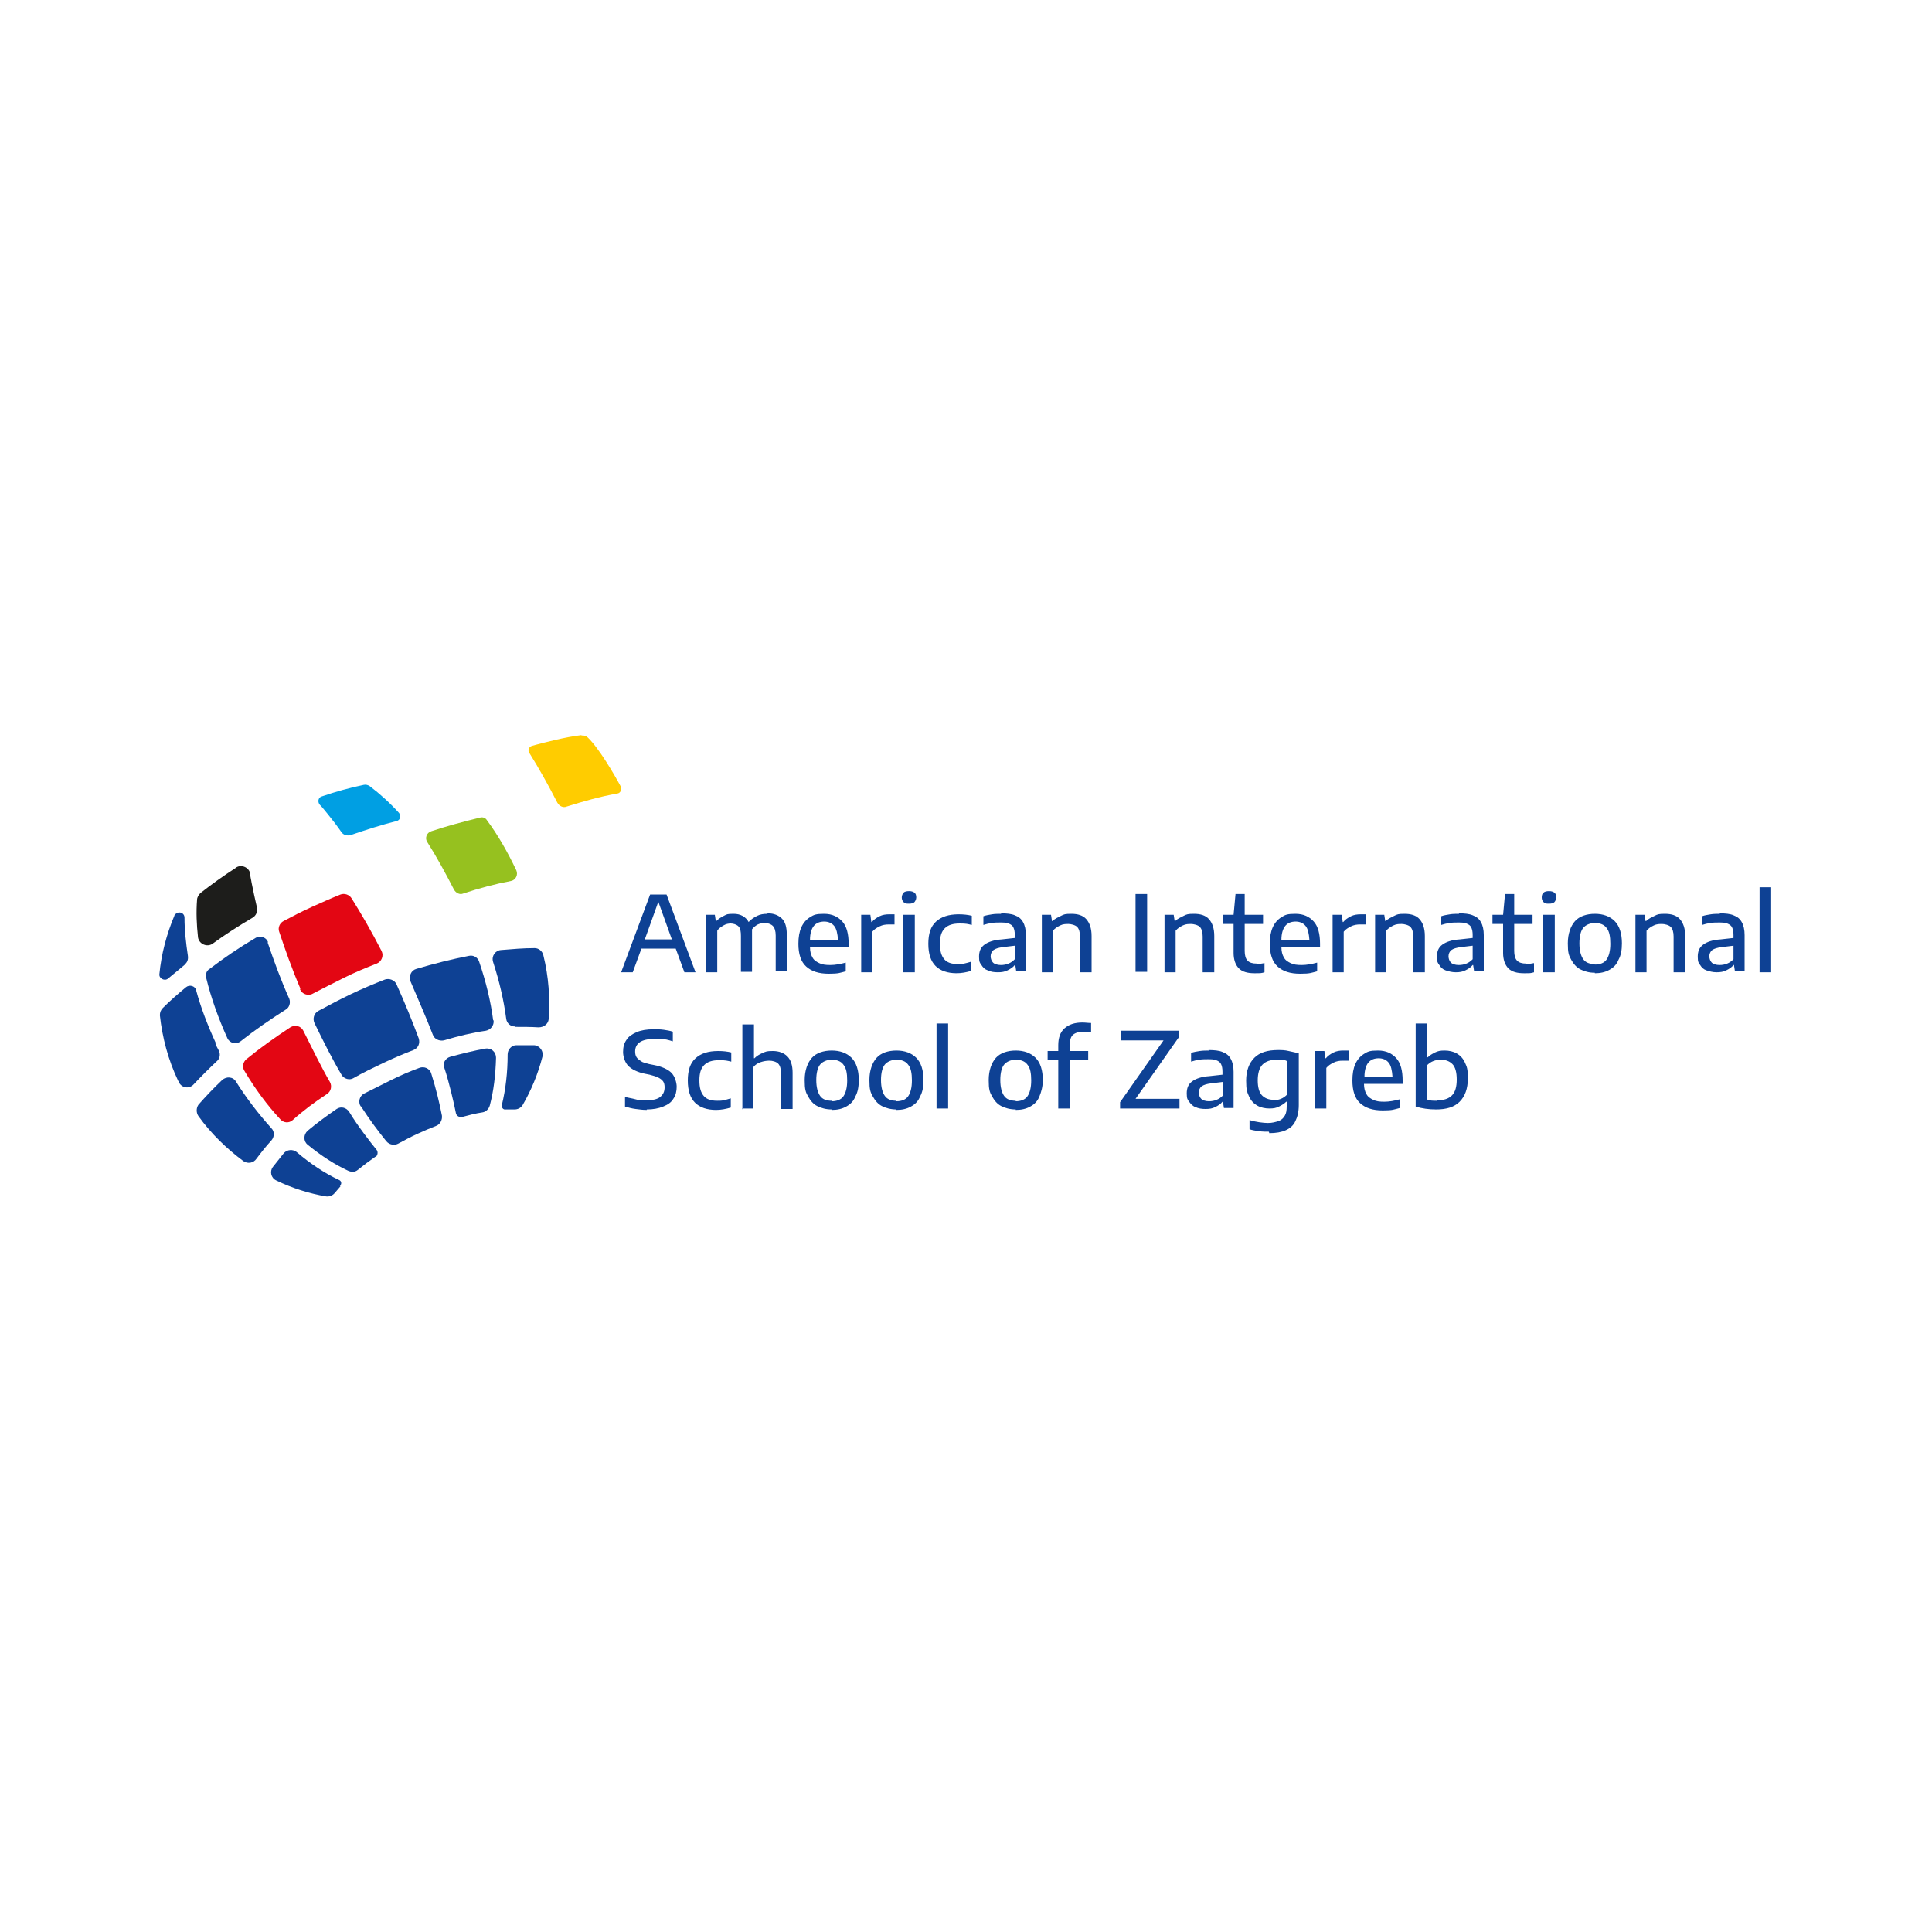 <?xml version="1.0" encoding="UTF-8"?> <svg xmlns="http://www.w3.org/2000/svg" id="Layer_1" version="1.1" viewBox="0 0 400 400"><defs><style> .st0 { fill: #fc0; } .st1 { fill: #1d1d1b; } .st2 { fill: #e30613; } .st3 { fill: #009fe3; } .st4 { fill: #96c11f; } .st5 { fill: #0e4194; } </style></defs><path class="st5" d="M297.5,227.9c-.8,0-1.5,0-2.1-.3v-7c.4-.4.8-.7,1.3-.9s1-.3,1.6-.3c1,0,1.8.3,2.4.9s.9,1.7.9,3.2-.3,2.6-1,3.3-1.7,1-3,1ZM297.3,229.7c2.2,0,3.8-.5,4.9-1.6s1.7-2.7,1.7-4.8-.2-2.4-.6-3.3-1-1.5-1.7-1.9c-.7-.4-1.6-.6-2.5-.6s-1.4.1-2,.4-1.1.6-1.5,1h-.1v-7h-2.4v17.2c1.3.4,2.7.6,4.3.6h0ZM285.4,219.1c.9,0,1.6.3,2.1.9s.7,1.6.8,2.9h-5.8c0-1.3.3-2.3.8-2.9s1.2-.9,2.2-.9h0ZM290.4,223.7c0-2-.4-3.6-1.3-4.6s-2.1-1.6-3.8-1.6-2.1.2-2.9.7-1.4,1.2-1.8,2.1-.6,2-.6,3.4c0,2.1.5,3.7,1.6,4.7s2.6,1.5,4.7,1.5,2.3-.2,3.5-.5v-1.8c-1.1.3-2.2.5-3.2.5s-1.7-.1-2.3-.4-1.1-.6-1.4-1.2c-.3-.5-.5-1.2-.5-2.1h8v-.7h0ZM272.2,229.5h2.4v-8.4c.4-.5.9-.8,1.5-1.1s1.2-.4,1.9-.4.9,0,1.2,0v-2.1c-.3,0-.7,0-1.1,0-.7,0-1.4.1-2,.4s-1.2.7-1.6,1.2h-.1l-.2-1.5h-1.9v11.9h0ZM263.7,227.7c-1,0-1.8-.3-2.4-.9s-.9-1.7-.9-3.1.3-2.6,1-3.3,1.7-1,3-1,1.5,0,2.1.3v6.9c-.4.4-.8.7-1.3.9s-1,.3-1.6.3h0ZM262.8,234.6c1.4,0,2.5-.2,3.4-.6s1.6-1,2-1.9c.4-.8.7-1.9.7-3.3v-10.7c-.6-.2-1.3-.3-2.1-.5s-1.5-.2-2.2-.2c-2.2,0-3.8.5-4.9,1.6s-1.7,2.7-1.7,4.7.2,2.4.6,3.3,1,1.5,1.7,1.9,1.6.6,2.5.6,1.4-.1,2-.4,1.1-.6,1.5-1h.1v.9c0,.9-.1,1.5-.4,2s-.7.9-1.3,1.1-1.3.4-2.2.4-2.5-.2-3.8-.6v1.9c.6.2,1.3.3,2,.4s1.4.1,2,.1h0ZM250.3,228c-.7,0-1.3-.2-1.6-.5s-.5-.8-.5-1.3.2-1,.6-1.3,1.1-.5,1.9-.6l2.5-.3v2.8c-.4.4-.8.7-1.3.9s-1,.3-1.6.3ZM250.3,217.5c-.6,0-1.3,0-1.9.1s-1.3.2-1.8.4v1.8c.6-.2,1.1-.3,1.7-.4s1.2-.1,1.7-.1c.7,0,1.3,0,1.8.2s.8.4,1,.8c.2.4.3.9.3,1.6v.6l-2.7.3c-1.6.1-2.8.5-3.6,1.1s-1.1,1.4-1.1,2.5.2,1.3.5,1.7.7.9,1.3,1.1c.6.3,1.3.4,2.1.4s1.4-.1,2-.4,1.1-.6,1.5-1.1h.1l.2,1.3h2v-7.5c0-1.1-.2-2-.6-2.7s-.9-1.1-1.7-1.4c-.7-.3-1.7-.4-2.9-.4h0ZM244,214.7v-1.3h-12v2h8.9l-9,12.8v1.3h12.3v-2h-9.1l9-12.8ZM224.4,213.6c.5,0,1,0,1.5.1v-1.9c-.6,0-1.2-.1-1.8-.1-1.6,0-2.8.4-3.7,1.2s-1.3,2-1.3,3.5v1.2h-2.2v1.9h2.2v10h2.4v-10h3.8v-1.9h-3.8v-1.3c0-1,.2-1.7.7-2.1s1.2-.6,2.2-.6h0ZM210.3,227.9c-1.1,0-1.9-.3-2.4-1s-.8-1.8-.8-3.3.3-2.6.8-3.2,1.4-1,2.4-1,1.9.3,2.4,1c.6.7.8,1.8.8,3.3s-.3,2.6-.8,3.3-1.4,1-2.4,1ZM210.3,229.8c1.1,0,2.1-.2,3-.7s1.5-1.1,1.9-2.1.7-2,.7-3.4c0-2-.5-3.6-1.5-4.6s-2.4-1.5-4.1-1.5-3.2.5-4.1,1.5-1.5,2.6-1.5,4.6.2,2.5.7,3.4,1.1,1.6,1.9,2c.8.4,1.8.7,3,.7h0ZM196.3,211.9h-2.4v17.6h2.4v-17.6ZM185.6,227.9c-1.1,0-1.9-.3-2.4-1s-.8-1.8-.8-3.3.3-2.6.8-3.2,1.4-1,2.4-1,1.9.3,2.4,1c.6.7.8,1.8.8,3.3s-.3,2.6-.8,3.3-1.4,1-2.4,1h0ZM185.6,229.8c1.1,0,2.1-.2,3-.7s1.5-1.1,1.9-2.1c.5-.9.7-2,.7-3.4,0-2-.5-3.6-1.5-4.6s-2.4-1.5-4.1-1.5-3.2.5-4.1,1.5-1.5,2.6-1.5,4.6.2,2.5.7,3.4,1.1,1.6,1.9,2c.8.4,1.8.7,3,.7h0ZM172.2,227.9c-1.1,0-1.9-.3-2.4-1s-.8-1.8-.8-3.3.3-2.6.8-3.2,1.4-1,2.4-1,1.9.3,2.4,1c.6.7.8,1.8.8,3.3s-.3,2.6-.8,3.3-1.4,1-2.4,1ZM172.2,229.8c1.1,0,2.1-.2,3-.7s1.5-1.1,1.9-2.1c.5-.9.7-2,.7-3.4,0-2-.5-3.6-1.5-4.6s-2.4-1.5-4.1-1.5-3.2.5-4.1,1.5-1.5,2.6-1.5,4.6.2,2.5.7,3.4,1.1,1.6,1.9,2c.8.4,1.8.7,3,.7h0ZM153.6,229.5h2.4v-8.6c.4-.5.9-.8,1.5-1s1.2-.3,1.8-.3,1.4.2,1.8.6.6,1.1.6,2v7.4h2.4v-7.5c0-1.6-.4-2.7-1.1-3.4s-1.7-1.1-3-1.1-1.4.1-2.1.4-1.2.6-1.7,1.1h-.1v-7h-2.4v17.6h0ZM148.2,229.8c1.1,0,2.1-.2,3.1-.5v-1.9c-.6.2-1.1.3-1.5.4s-.9.1-1.3.1c-1.3,0-2.2-.3-2.8-1s-.9-1.7-.9-3.2.3-2.5,1-3.2,1.7-1,3.1-1,1.6.1,2.5.3v-1.9c-.8-.2-1.7-.3-2.7-.3-2.1,0-3.6.5-4.7,1.5s-1.6,2.5-1.6,4.6.5,3.6,1.5,4.6c1,1,2.5,1.5,4.4,1.5h0ZM133.9,229.7c1.3,0,2.4-.2,3.4-.6s1.7-.9,2.1-1.6c.5-.7.7-1.6.7-2.5s-.4-2.2-1.1-2.9-2-1.3-3.6-1.6l-1-.2c-.7-.2-1.3-.3-1.7-.6s-.7-.5-.9-.8-.3-.7-.3-1.2c0-1.7,1.3-2.6,4-2.6s2.7.2,3.8.5v-2c-.6-.2-1.2-.3-1.9-.4s-1.4-.1-2.1-.1c-1.4,0-2.6.2-3.5.6s-1.7.9-2.1,1.6c-.5.7-.7,1.5-.7,2.5s.4,2.2,1.1,2.9,1.9,1.3,3.4,1.6l1,.2c.8.2,1.4.4,1.8.6s.8.5,1,.8c.2.3.3.7.3,1.2,0,.9-.3,1.5-.9,2s-1.6.7-2.9.7-1.5,0-2.2-.2-1.5-.3-2.2-.5v2c.7.2,1.4.4,2.2.5s1.5.2,2.3.2h0Z"></path><path class="st5" d="M366.7,183.7h-2.4v17.6h2.4s0-17.6,0-17.6ZM356,199.8c-.7,0-1.3-.2-1.6-.5s-.5-.8-.5-1.3.2-1,.6-1.3,1.1-.5,1.9-.6l2.5-.3v2.8c-.4.4-.8.7-1.3.9s-1,.3-1.6.3h0ZM356.1,189.2c-.6,0-1.3,0-1.9.1s-1.3.2-1.8.4v1.8c.6-.2,1.1-.3,1.7-.4s1.2-.1,1.7-.1c.7,0,1.3,0,1.8.2s.8.4,1,.8c.2.4.3.9.3,1.6v.6l-2.7.3c-1.6.1-2.8.5-3.6,1.1s-1.1,1.4-1.1,2.5.2,1.3.5,1.7c.3.5.7.9,1.3,1.1s1.3.4,2.1.4,1.4-.1,2-.4,1.1-.6,1.5-1.1h.1l.2,1.3h2v-7.5c0-1.1-.2-2-.6-2.7s-.9-1.1-1.7-1.4c-.7-.3-1.7-.4-2.9-.4h0ZM338.5,201.3h2.4v-8.6c.4-.5.9-.8,1.5-1.1s1.2-.3,1.7-.3,1.4.2,1.8.6.6,1.1.6,2v7.4h2.4v-7.5c0-1.6-.4-2.7-1.1-3.5s-1.8-1.1-3.1-1.1-1.5.1-2.1.4-1.3.6-1.8,1.1h-.1l-.2-1.3h-1.9v11.9h0ZM330.2,199.6c-1.1,0-1.9-.3-2.4-1s-.8-1.8-.8-3.3.3-2.6.8-3.2,1.4-1,2.4-1,1.9.3,2.4,1c.6.7.8,1.8.8,3.3s-.3,2.6-.8,3.3-1.4,1-2.4,1ZM330.2,201.5c1.1,0,2.1-.2,3-.7s1.5-1.1,1.9-2.1c.5-.9.7-2,.7-3.4,0-2-.5-3.6-1.5-4.6s-2.4-1.5-4.1-1.5-3.2.5-4.1,1.5-1.5,2.6-1.5,4.6.2,2.5.7,3.4,1.1,1.6,1.9,2c.8.4,1.8.7,3,.7h0ZM320.7,187.1c.5,0,.9-.1,1.1-.3s.4-.6.4-1-.1-.8-.4-1-.6-.3-1.1-.3-.9.1-1.1.3c-.3.2-.4.6-.4,1s.1.7.4,1,.6.3,1.1.3h0ZM321.9,189.4h-2.4v11.9h2.4v-11.9ZM316,199.5c-.9,0-1.5-.2-1.9-.6s-.6-1.1-.6-2v-5.6h3.8v-1.9h-3.8v-4.3h-1.9l-.4,4.3h-2.2v1.9h2.2v6c0,1.4.4,2.5,1.1,3.2.7.7,1.8,1,3.2,1s1.4,0,2.1-.2v-1.9c-.6.1-1.1.2-1.5.2h0ZM302,199.8c-.7,0-1.3-.2-1.6-.5s-.5-.8-.5-1.3.2-1,.6-1.3,1.1-.5,1.9-.6l2.5-.3v2.8c-.4.4-.8.7-1.3.9s-1,.3-1.6.3ZM302.1,189.2c-.6,0-1.3,0-1.9.1s-1.3.2-1.8.4v1.8c.6-.2,1.1-.3,1.7-.4s1.2-.1,1.7-.1c.7,0,1.3,0,1.8.2s.8.4,1,.8c.2.4.3.9.3,1.6v.6l-2.7.3c-1.6.1-2.8.5-3.6,1.1s-1.1,1.4-1.1,2.5.2,1.3.5,1.7c.3.5.7.9,1.3,1.1s1.3.4,2.1.4,1.4-.1,2-.4,1.1-.6,1.5-1.1h.1l.2,1.3h2v-7.5c0-1.1-.2-2-.6-2.7s-.9-1.1-1.7-1.4c-.7-.3-1.7-.4-2.9-.4h0ZM284.6,201.3h2.4v-8.6c.4-.5.9-.8,1.5-1.1s1.2-.3,1.7-.3,1.4.2,1.8.6.6,1.1.6,2v7.4h2.4v-7.5c0-1.6-.4-2.7-1.1-3.5s-1.8-1.1-3.1-1.1-1.5.1-2.1.4-1.3.6-1.8,1.1h-.1l-.2-1.3h-1.9v11.9ZM275.8,201.3h2.4v-8.4c.4-.5.9-.8,1.5-1.1s1.2-.4,1.9-.4.9,0,1.2,0v-2.1c-.3,0-.7,0-1.1,0-.7,0-1.4.1-2,.4s-1.2.7-1.6,1.2h-.1l-.2-1.5h-1.9v11.9h0ZM268.2,190.8c.9,0,1.6.3,2.1.9s.7,1.6.8,2.9h-5.8c0-1.3.3-2.3.8-2.9s1.2-.9,2.2-.9ZM273.3,195.4c0-2-.4-3.6-1.3-4.6s-2.1-1.6-3.8-1.6-2.1.2-2.9.7-1.4,1.2-1.8,2.1c-.4.9-.6,2-.6,3.4,0,2.1.5,3.7,1.6,4.7s2.6,1.5,4.7,1.5,2.3-.2,3.5-.5v-1.8c-1.1.3-2.2.5-3.2.5s-1.7-.1-2.3-.4-1.1-.6-1.4-1.2c-.3-.5-.5-1.2-.5-2.1h8v-.7h0ZM260.2,199.5c-.9,0-1.5-.2-1.9-.6s-.6-1.1-.6-2v-5.6h3.8v-1.9h-3.8v-4.3h-1.9l-.4,4.3h-2.2v1.9h2.2v6c0,1.4.4,2.5,1.1,3.2.7.7,1.8,1,3.2,1s1.4,0,2.1-.2v-1.9c-.6.1-1.1.2-1.5.2h0ZM241,201.3h2.4v-8.6c.4-.5.9-.8,1.5-1.1s1.2-.3,1.7-.3,1.4.2,1.8.6.6,1.1.6,2v7.4h2.4v-7.5c0-1.6-.4-2.7-1.1-3.5s-1.8-1.1-3.1-1.1-1.5.1-2.1.4-1.3.6-1.8,1.1h-.1l-.2-1.3h-1.9v11.9ZM237.5,185.1h-2.4v16.1h2.4s0-16.1,0-16.1ZM215.6,201.3h2.4v-8.6c.4-.5.9-.8,1.5-1.1s1.2-.3,1.7-.3,1.4.2,1.8.6.6,1.1.6,2v7.4h2.4v-7.5c0-1.6-.4-2.7-1.1-3.5s-1.8-1.1-3.1-1.1-1.5.1-2.1.4-1.3.6-1.8,1.1h-.1l-.2-1.3h-1.9v11.9ZM207.2,199.8c-.7,0-1.3-.2-1.6-.5s-.5-.8-.5-1.3.2-1,.6-1.3,1.1-.5,1.9-.6l2.5-.3v2.8c-.4.4-.8.7-1.3.9s-1,.3-1.6.3h0ZM207.3,189.2c-.6,0-1.3,0-1.9.1s-1.3.2-1.8.4v1.8c.6-.2,1.1-.3,1.7-.4s1.2-.1,1.7-.1c.7,0,1.3,0,1.8.2s.8.4,1,.8c.2.4.3.9.3,1.6v.6l-2.7.3c-1.6.1-2.8.5-3.6,1.1s-1.1,1.4-1.1,2.5.2,1.3.5,1.7c.3.5.7.9,1.3,1.1.6.3,1.3.4,2.1.4s1.4-.1,2-.4,1.1-.6,1.5-1.1h.1l.2,1.3h2v-7.5c0-1.1-.2-2-.6-2.7s-.9-1.1-1.7-1.4c-.7-.3-1.7-.4-2.9-.4h0ZM198,201.5c1.1,0,2.1-.2,3.1-.5v-1.9c-.6.2-1.1.3-1.5.4s-.9.1-1.3.1c-1.3,0-2.2-.3-2.8-1s-.9-1.7-.9-3.2.3-2.5,1-3.2,1.7-1,3.1-1,1.6.1,2.5.3v-1.9c-.8-.2-1.7-.3-2.7-.3-2.1,0-3.6.5-4.7,1.5s-1.6,2.5-1.6,4.6.5,3.6,1.5,4.6,2.5,1.5,4.4,1.5h0ZM188.2,187.1c.5,0,.9-.1,1.1-.3s.4-.6.4-1-.1-.8-.4-1-.6-.3-1.1-.3-.9.1-1.1.3-.4.6-.4,1,.1.7.4,1,.6.3,1.1.3h0ZM189.4,189.4h-2.4v11.9h2.4v-11.9ZM178.2,201.3h2.4v-8.4c.4-.5.9-.8,1.5-1.1s1.2-.4,1.9-.4.9,0,1.2,0v-2.1c-.3,0-.7,0-1.1,0-.7,0-1.4.1-2,.4s-1.2.7-1.6,1.2h-.1l-.2-1.5h-1.9v11.9h0ZM170.6,190.8c.9,0,1.6.3,2.1.9s.7,1.6.8,2.9h-5.8c0-1.3.3-2.3.8-2.9s1.2-.9,2.2-.9ZM175.7,195.4c0-2-.4-3.6-1.3-4.6s-2.1-1.6-3.8-1.6-2.1.2-2.9.7-1.4,1.2-1.8,2.1c-.4.9-.6,2-.6,3.4,0,2.1.5,3.7,1.6,4.7s2.6,1.5,4.7,1.5,2.3-.2,3.5-.5v-1.8c-1.1.3-2.2.5-3.2.5s-1.7-.1-2.3-.4-1.1-.6-1.4-1.2c-.3-.5-.5-1.2-.5-2.1h8v-.7h0ZM158.8,189.2c-.7,0-1.4.1-2,.4s-1.3.7-1.8,1.3c-.6-1.1-1.7-1.7-3.1-1.7s-1.4.1-2,.4-1.1.6-1.6,1.1h-.1l-.2-1.3h-1.9v11.9h2.4v-8.6c.3-.5.8-.8,1.3-1.1s1-.4,1.5-.4,1.2.2,1.6.6.5,1.1.5,2v7.4h2.3v-7.6c0-.4,0-.8,0-1.2.3-.4.8-.8,1.2-1s1-.3,1.5-.3,1.2.2,1.6.6.6,1.1.6,2v7.4h2.3v-7.5c0-1.6-.3-2.7-1-3.4s-1.7-1.1-2.9-1.1h0ZM136.3,186.7l2.8,7.8h-5.6l2.8-7.8ZM144,201.3l-6-16.1h-3.4l-6,16.1h2.4l1.8-4.9h7.1l1.8,4.9h2.4,0Z"></path><path class="st5" d="M104.7,229.7c.6,0,1.2,0,1.8,0,.7,0,1.3-.3,1.7-.9,1.8-3.1,3.2-6.5,4.1-10,.3-1.1-.5-2.3-1.7-2.4-1.2,0-2.4,0-3.7,0-1,0-1.8.9-1.8,1.9,0,3.7-.4,7.2-1.2,10.5-.1.5.3,1,.8.9h0Z"></path><path class="st5" d="M72.7,205.8c-2.3,1.1-4.6,2.3-6.8,3.5-.9.5-1.2,1.6-.8,2.5,1.9,3.9,3.7,7.5,5.6,10.7.5.9,1.7,1.2,2.5.7,1.9-1.1,4-2.1,6.1-3.1s4.2-1.9,6.3-2.7c1-.4,1.4-1.4,1.1-2.4-1.3-3.5-2.8-7.2-4.6-11.2-.4-.9-1.5-1.3-2.4-1-2.3.9-4.7,1.9-7,3h0Z"></path><path class="st5" d="M74.7,229c1.8,2.8,3.6,5.2,5.3,7.3.6.7,1.6.9,2.4.5,1.3-.7,2.6-1.4,3.9-2s2.7-1.2,4-1.7c.8-.3,1.3-1.2,1.2-2.1-.5-2.6-1.2-5.5-2.2-8.7-.3-1.1-1.5-1.6-2.5-1.2-1.9.7-3.8,1.5-5.8,2.5s-3.8,1.9-5.6,2.8c-1,.5-1.3,1.8-.7,2.7h0Z"></path><path class="st5" d="M95.5,231.3c1.5-.4,3-.8,4.4-1,.7-.1,1.3-.7,1.5-1.4.8-3,1.2-6.3,1.3-9.9,0-1.2-1-2.1-2.2-1.9-2.3.4-4.7,1-7.3,1.7-1,.3-1.6,1.3-1.2,2.3,1,3,2,7.4,2.4,9.4.1.5.7.9,1.2.7h0Z"></path><path class="st5" d="M102.1,211.2c-.5-3.9-1.5-8-2.9-12.1-.3-.9-1.2-1.4-2.1-1.2-3.6.7-7.2,1.6-10.9,2.7-1.1.3-1.6,1.5-1.2,2.6,1.2,2.8,3.5,8.1,4.6,11,.3.9,1.3,1.4,2.3,1.2,3-.9,5.9-1.6,8.7-2,1-.2,1.7-1.1,1.6-2.1Z"></path><path class="st2" d="M62.1,204.8c.4,1,1.7,1.5,2.7.9,2.1-1.1,4.3-2.2,6.5-3.3s4.4-2,6.7-2.9c1-.4,1.5-1.6,1-2.6-2.1-4.1-4.2-7.7-6.2-10.9-.5-.8-1.5-1.1-2.3-.8-2,.8-4,1.7-6,2.6s-3.9,1.9-5.8,2.9c-.8.4-1.2,1.4-.9,2.2,1.2,3.6,2.6,7.6,4.4,11.8Z"></path><path class="st3" d="M66.6,164.9c-.7.2-.9,1.1-.4,1.7.6.6,1.1,1.3,1.7,2,.9,1.1,1.9,2.4,2.8,3.7.4.6,1.2.8,1.9.6,3.2-1.1,6.3-2.1,9.5-2.9.8-.2,1-1.1.5-1.7-1.9-2.1-3.9-3.9-6-5.5-.4-.3-.9-.4-1.3-.3-2.9.6-5.8,1.4-8.7,2.4h0Z"></path><path class="st4" d="M88.5,174.4c1.9,3,3.7,6.3,5.5,9.8.4.7,1.2,1.1,1.9.8,3.3-1.1,6.7-2,9.9-2.6,1-.2,1.5-1.3,1.1-2.2h0c-1.8-3.8-3.8-7.3-6.1-10.4-.3-.5-.9-.7-1.5-.5-3.3.8-6.7,1.7-10,2.8-1,.3-1.4,1.5-.8,2.3h0Z"></path><path class="st5" d="M106.6,212.6c1.7,0,3.4,0,4.9.1,1.1,0,2-.7,2.1-1.7.3-4.3,0-8.8-1.1-13.2-.2-.9-1-1.5-1.8-1.5-2.3,0-4.6.2-7,.4-1.2.1-2,1.3-1.6,2.5,1.3,4,2.2,7.9,2.7,11.7.1,1,1,1.7,1.9,1.6h0Z"></path><path class="st5" d="M70.5,245.6c-.4.5-.8.9-1.2,1.4-.4.5-1.1.8-1.8.7-3.5-.6-7-1.7-10.3-3.3-1.1-.5-1.4-1.9-.7-2.8.7-.9,1.5-1.9,2.3-2.9.7-.7,1.8-.8,2.6-.2,2.8,2.4,5.8,4.4,8.8,5.8.5.2.6.8.2,1.2h0Z"></path><path class="st5" d="M77.7,239.5c-1.3.9-2.5,1.8-3.6,2.7-.6.5-1.3.5-2,.2-2.8-1.3-5.6-3.1-8.4-5.4-.9-.7-.9-2.1,0-2.9,1.8-1.5,3.8-3,6-4.5.9-.6,2-.3,2.6.6,1.6,2.7,4.4,6.3,5.7,7.9.3.4.2,1.1-.2,1.4h0Z"></path><path class="st2" d="M58,231.7c-2.7-2.9-5.2-6.3-7.4-10-.5-.8-.3-1.8.4-2.4,2.8-2.3,5.9-4.5,9.1-6.6,1-.6,2.2-.3,2.7.7,1.4,2.8,3.9,7.9,5.5,10.6.5.9.2,2-.6,2.5-2.6,1.7-5,3.5-7.1,5.4-.8.7-1.9.6-2.6-.2h0Z"></path><path class="st5" d="M38.3,199.7c-1.2,1-2.3,1.9-3.5,2.9-.7.6-1.9,0-1.8-.9.4-4.2,1.5-8.3,3.1-12.1,0-.1.1-.3.3-.4.7-.6,1.8-.2,1.8.8,0,2.6.3,5.2.7,7.9.1.7-.1,1.4-.7,1.8h0Z"></path><path class="st5" d="M44.6,216.1c.2.5.5,1,.7,1.4.4.8.2,1.7-.4,2.2-1.7,1.6-3.3,3.2-4.8,4.8-.9,1-2.5.8-3.1-.5,0,0,0-.2-.1-.2-2.1-4.4-3.3-9-3.8-13.6,0-.6.2-1.1.6-1.5,1.5-1.5,3.1-2.9,4.8-4.3.7-.6,1.9-.3,2.1.6,1,3.7,2.4,7.3,4.1,11h0Z"></path><path class="st1" d="M48.9,179.6c1.1-.7,2.7,0,2.9,1.3,0,.6.2,1.2.3,1.9.3,1.6.7,3.3,1.1,5.1.2.8-.2,1.7-.9,2.1-2.9,1.7-5.7,3.5-8.3,5.4-1.2.8-2.8,0-3-1.3-.3-2.7-.4-5.3-.2-7.8,0-.5.3-1,.7-1.4,2.3-1.8,4.8-3.6,7.3-5.2Z"></path><path class="st5" d="M55.4,195.1c1.3,3.8,2.7,7.7,4.5,11.7.3.8,0,1.8-.7,2.2-3.3,2.1-6.5,4.3-9.4,6.6-.9.7-2.2.4-2.7-.6h0c-1.9-4.2-3.4-8.4-4.4-12.5-.2-.7,0-1.5.7-1.9,3-2.3,6.1-4.4,9.5-6.4,1-.6,2.3-.1,2.6.9Z"></path><path class="st5" d="M56.2,236.1c-1.2,1.3-2.2,2.6-3.1,3.8-.6.9-1.8,1.1-2.7.5-3.5-2.6-6.7-5.7-9.3-9.3-.5-.7-.5-1.7,0-2.4,1.5-1.7,3.1-3.4,4.9-5.1.9-.8,2.3-.7,2.9.4,2.2,3.5,4.7,6.7,7.3,9.6.7.7.6,1.8,0,2.5Z"></path><path class="st0" d="M120.4,152.2c-3.4.4-7.6,1.5-10.2,2.2-.7.2-1,.9-.6,1.5,2,3.2,3.9,6.6,5.8,10.3.4.7,1.2,1.1,1.9.8,3.5-1.1,7-2.1,10.5-2.7.7-.1,1-.9.7-1.5-1.4-2.6-4.5-7.9-6.8-10.1-.3-.3-.8-.5-1.3-.4h0Z"></path></svg> 